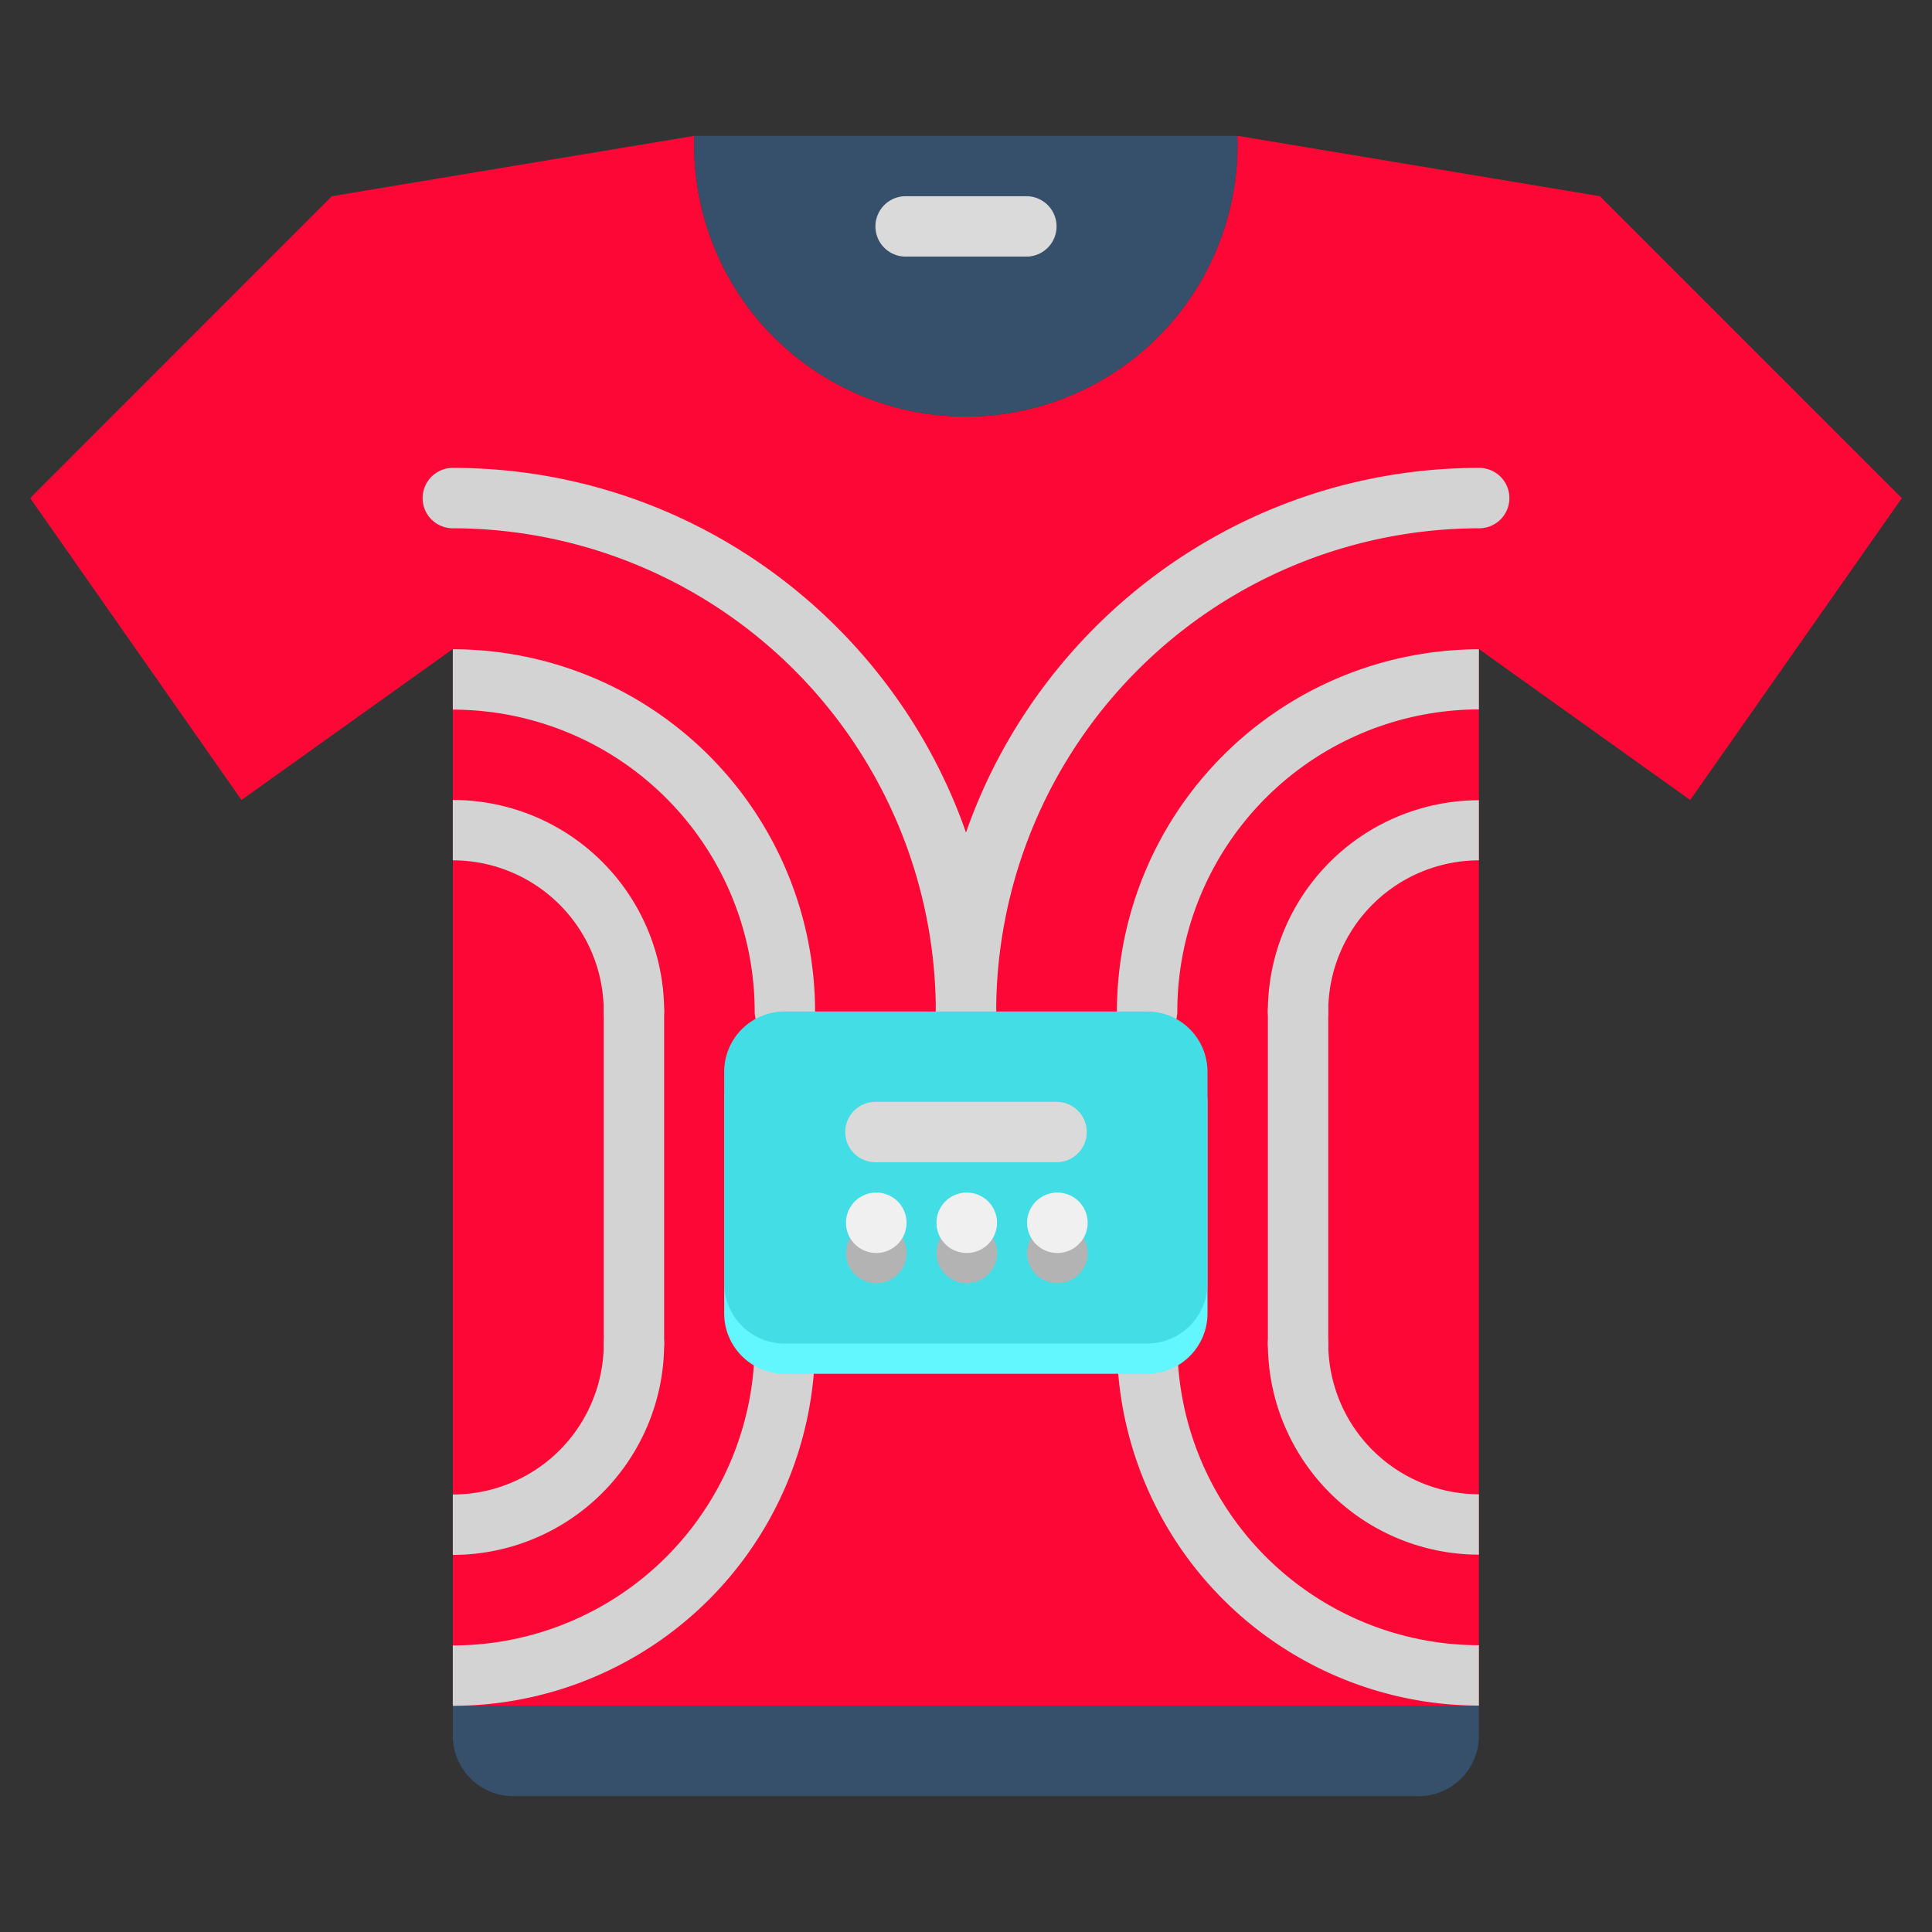 <svg id="SvgjsSvg1081" width="288" height="288" xmlns="http://www.w3.org/2000/svg" version="1.1" xmlns:xlink="http://www.w3.org/1999/xlink" xmlns:svgjs="http://svgjs.com/svgjs"><rect width="100%" height="100%" fill="#333333" stroke="none"/><defs id="SvgjsDefs1082"></defs><g id="SvgjsG1083"><svg xmlns="http://www.w3.org/2000/svg" xmlns:svgjs="http://svgjs.com/svgjs" xmlns:xlink="http://www.w3.org/1999/xlink" width="288" height="288"><svg xmlns="http://www.w3.org/2000/svg" width="288" height="288" viewBox="0 0 512 512"><path fill="#fd0836" d="M424 52l-96-16h-.08A72 72 0 1 1 184 36L87.92 52 8 132l56 80 56-40v280h271.92V172l56 40L504 132z" class="color656d78 svgShape colorfc5185"></path><path fill="#364f6b" d="M120 452h271.92v8A16 16 0 0 1 376 476H136a16 16 0 0 1-16-16zm64-416h143.92A72 72 0 1 1 184 36z" class="color545c66 svgShape color364f6b"></path><path fill="#d3d3d3" d="M120 188.06a80.06 80.06 0 0 1 80 80 8 8 0 0 0 16 0 96.09 96.09 0 0 0-96-96v16zm96 168a8 8 0 1 0-16 0 80.05 80.05 0 0 1-80 80v16a96.08 96.08 0 0 0 96-96zm175.92-183.99A96.08 96.08 0 0 0 296 268a8 8 0 0 0 16 0 80.06 80.06 0 0 1 79.92-80z" class="colorffa8be svgShape colord3d3d3"></path><path fill="#d3d3d3" d="M391.92 212.07A56 56 0 0 0 336 268a8 8 0 0 0 16 0 40 40 0 0 1 39.92-40zm0 223.93A80.06 80.06 0 0 1 312 356a8 8 0 1 0-16 0 96.08 96.08 0 0 0 95.92 96z" class="colorffa8be svgShape colord3d3d3"></path><path fill="#d3d3d3" d="M391.92 396A40 40 0 0 1 352 356a8 8 0 1 0-16 0 56 56 0 0 0 55.92 56z" class="colorffa8be svgShape colord3d3d3"></path><path fill="#d3d3d3" d="M344 364.06a8 8 0 0 1-8-8V268a8 8 0 1 1 16 0v88a8 8 0 0 1-8 8.06zm-168-8a8 8 0 0 0-16 0 40 40 0 0 1-40 40v16a56 56 0 0 0 56-56zM160 268a8 8 0 0 0 16 0 56 56 0 0 0-56-56v16a40 40 0 0 1 40 40z" class="colorffa8be svgShape colord3d3d3"></path><path fill="#d3d3d3" d="M168 364.06a8 8 0 0 1-8-8V268a8 8 0 0 1 16 0v88a8 8 0 0 1-8 8.06zM256 276a8 8 0 0 1-8-8c0-79.41 64.6-144 144-144a8 8 0 1 1 0 16 128.14 128.14 0 0 0-128 128 8 8 0 0 1-8 8z" class="colorffa8be svgShape colord3d3d3"></path><path fill="#d3d3d3" d="M256 276a8 8 0 0 1-8-8 128.14 128.14 0 0 0-128-128 8 8 0 0 1 0-16c79.4 0 144 64.59 144 144a8 8 0 0 1-8 8z" class="colorffa8be svgShape colord3d3d3"></path><path fill="#dadada" d="M272 68h-32a8 8 0 0 1 0-16h32a8 8 0 0 1 0 16z" class="colorbbb6ff svgShape colordadada"></path><path fill="#62f6ff" d="M320 292.06v56a16 16 0 0 1-16 16h-96.08a16 16 0 0 1-16-16v-56a16 16 0 0 1 16-16H304a16 16 0 0 1 16 16z" class="color6c62ff svgShape color62f6ff"></path><path fill="#43dde6" d="M320 284.05v56a16 16 0 0 1-16 16h-96.08a16 16 0 0 1-16-16v-56a16 16 0 0 1 16-16H304a16 16 0 0 1 16 16z" class="color8174ef svgShape color43dde6"></path><path fill="#dadada" d="M280 308h-48a8 8 0 0 1 0-16h48a8 8 0 0 1 0 16z" class="colorbbb6ff svgShape colordadada"></path><path fill="#b3b3b3" d="M256.22 340.06a8 8 0 0 1-.09-16h.09a8 8 0 0 1 0 16zm24.02 0a8 8 0 0 1-.09-16h.09a8 8 0 0 1 0 16zm-48 0a8 8 0 0 1-.09-16h.09a8 8 0 0 1 0 16z" class="coloraab2bd svgShape colorb3b3b3"></path><path fill="#f0f0f0" d="M256.22 332.05a8 8 0 0 1-.09-16h.09a8 8 0 0 1 0 16zm24.02 0a8 8 0 0 1-.09-16h.09a8 8 0 0 1 0 16zm-48 0a8 8 0 0 1-.09-16h.09a8 8 0 0 1 0 16z" class="colore6e9ed svgShape colorf0f0f0"></path></svg></svg></g></svg>